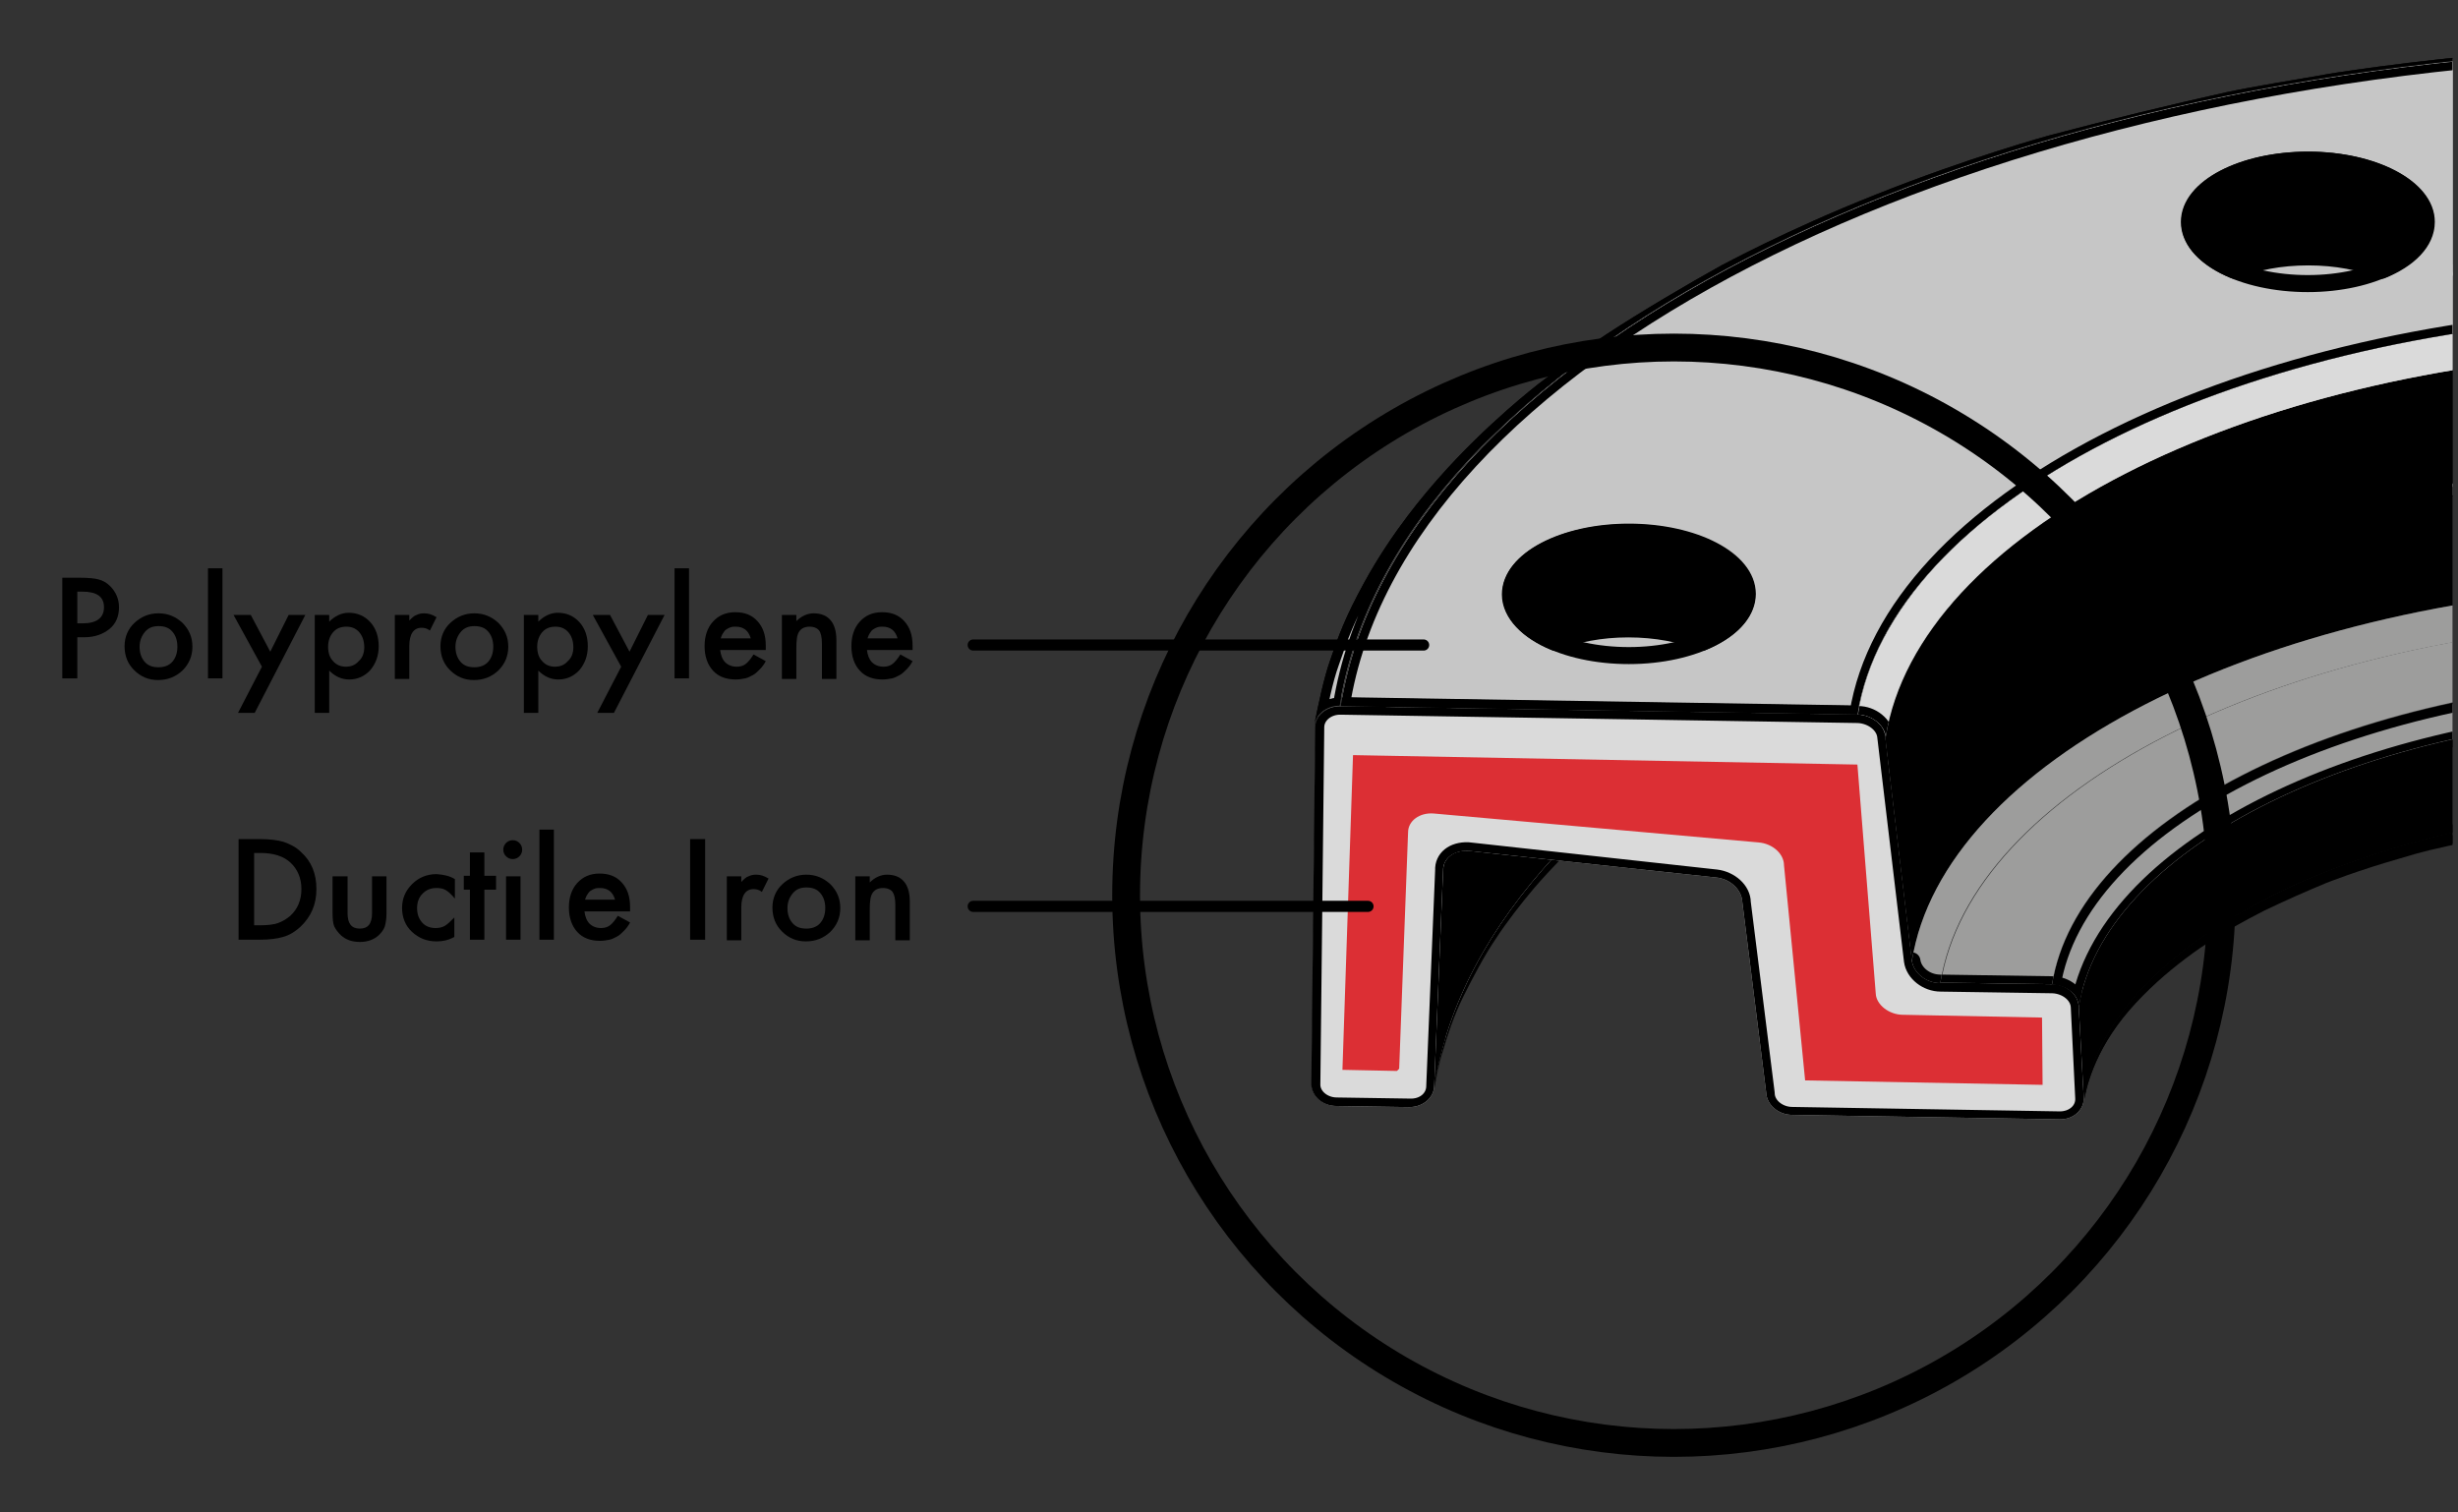 <?xml version="1.0" encoding="UTF-8" standalone="no"?>
<svg xmlns="http://www.w3.org/2000/svg" xmlns:xlink="http://www.w3.org/1999/xlink" xmlns:serif="http://www.serif.com/" width="100%" height="100%" viewBox="0 0 442 272" version="1.1" xml:space="preserve" style="fill-rule:evenodd;clip-rule:evenodd;stroke-linecap:round;stroke-linejoin:round;stroke-miterlimit:10;">
    <rect x="0" y="0" width="442" height="272" fill="#333333" stroke="none"/>
    <g id="Artboard1" transform="matrix(1,0,0,1,-153.951,-270.343)">
        <rect x="153.951" y="270.343" width="441.011" height="271.085" style="fill:none;"></rect>
        <clipPath id="_clip1">
            <rect x="153.951" y="270.343" width="441.011" height="271.085"></rect>
        </clipPath>
        <g clip-path="url(#_clip1)">
            <g transform="matrix(1,0,0,1,0.951,0.343)">
                <g>
                    <g>
                        <clipPath id="_clip2">
                            <path d="M644.6,354C638.7,354 632.8,354.1 626.8,354.4C513.2,359 420.2,406.8 410.9,465.3L410.9,465.9C411.3,463.8 411.8,461 412.5,458.9C413.2,456.5 414.5,452.5 416.2,449.1C417.8,445.9 420,441.7 422,438.8C423.8,436 426.6,432.4 428.8,429.8C431.8,426.3 436.1,421.9 439.5,418.7C442.3,416 446.5,412.8 449.5,410.4C453.2,407.4 462.2,401.3 468.8,397.6C478,392.4 497.3,381.6 531.2,371.7C535.6,370.4 541.6,368.8 546.2,367.7C550.7,366.6 556.8,365.4 561.3,364.4C566.1,363.4 572.4,362.4 577.2,361.6C585.8,360.1 591.4,359.5 610.1,357.7C610.2,357.7 624.7,356.4 644.2,356.3C660.3,356.3 671.5,357.1 677.5,357.5C694.3,358.7 709.2,361.2 709.3,361.2C714.1,362 720.4,363 725,364C733.4,365.9 744.5,368.6 752.7,370.9C752.8,370.9 765.6,374.5 780.9,380.9C791.8,385.5 800.5,390.3 804.7,392.7C814,398.1 820.8,403.2 824.9,406.6C833,413.3 838.5,419.5 840.6,422.2C842.8,425.1 845.8,429.1 847.6,432.3C848.7,434.2 850,436.8 850.9,438.8C851.6,440.2 852.3,442.1 852.8,443.5C853.9,446.1 854.8,449.7 855.3,452.4C855.8,455.1 856.2,458.7 856.4,461.4C856.3,456.8 855.5,452.2 854.3,447.6C839.2,392.8 750.5,354 644.6,354"></path>
                        </clipPath>
                        <g clip-path="url(#_clip2)">
                            <path d="M856.2,461.1C856,458.4 855.7,454.8 855.1,452.1C854.6,449.4 853.7,445.8 852.6,443.2C852,441.8 851.3,439.9 850.7,438.5C849.8,436.5 848.4,433.9 847.4,432C845.6,428.8 842.6,424.9 840.4,422C838.4,419.4 832.8,413.1 824.7,406.4C820.6,403 813.8,397.9 804.5,392.5C800.3,390.1 791.6,385.3 780.7,380.7C765.3,374.3 752.6,370.7 752.5,370.7C744.3,368.4 733.2,365.7 724.8,363.8C720.1,362.8 713.8,361.8 709.1,361C709,361 694.1,358.5 677.3,357.3C671.3,356.9 660.1,356 644,356.1C624.5,356.1 610,357.5 609.9,357.5C591.3,359.3 585.6,359.9 577,361.4C572.2,362.2 565.8,363.2 561.1,364.2C556.6,365.2 550.5,366.4 546,367.5C541.5,368.6 535.5,370.2 531,371.5C497,381.4 477.7,392.2 468.6,397.4C462,401.1 452.9,407.2 449.3,410.2C446.3,412.6 442.2,415.9 439.3,418.5C436,421.7 431.6,426 428.6,429.6C426.4,432.2 423.7,435.8 421.9,438.6C419.9,441.6 417.7,445.7 416.1,448.9C414.5,452.3 413.2,456.3 412.4,458.7C411.8,460.8 411.3,463.6 410.8,465.7L410.8,465.1C420.1,406.6 513.1,358.8 626.8,354.2C740.4,349.6 838.3,389.6 854,447.1C855.3,451.9 856,456.5 856.2,461.1" style="fill:white;fill-rule:nonzero;"></path>
                        </g>
                        <clipPath id="_clip3">
                            <path d="M644.6,354C638.7,354 632.8,354.1 626.8,354.4C513.2,359 420.2,406.8 410.9,465.3L410.9,465.9C411.3,463.8 411.8,461 412.5,458.9C413.2,456.5 414.5,452.5 416.2,449.1C417.8,445.9 420,441.7 422,438.8C423.8,436 426.6,432.4 428.8,429.8C431.8,426.3 436.1,421.9 439.5,418.7C442.3,416 446.5,412.8 449.5,410.4C453.2,407.4 462.2,401.3 468.8,397.6C478,392.4 497.3,381.6 531.2,371.7C535.6,370.4 541.6,368.8 546.2,367.7C550.7,366.6 556.8,365.4 561.3,364.4C566.1,363.4 572.4,362.4 577.2,361.6C585.8,360.1 591.4,359.5 610.1,357.7C610.2,357.7 624.7,356.4 644.2,356.3C660.3,356.3 671.5,357.1 677.5,357.5C694.3,358.7 709.2,361.2 709.3,361.2C714.1,362 720.4,363 725,364C733.4,365.9 744.5,368.6 752.7,370.9C752.8,370.9 765.6,374.5 780.9,380.9C791.8,385.5 800.5,390.3 804.7,392.7C814,398.1 820.8,403.2 824.9,406.6C833,413.3 838.5,419.5 840.6,422.2C842.8,425.1 845.8,429.1 847.6,432.3C848.7,434.2 850,436.8 850.9,438.8C851.6,440.2 852.3,442.1 852.8,443.5C853.9,446.1 854.8,449.7 855.3,452.4C855.8,455.1 856.2,458.7 856.4,461.4C856.3,456.8 855.5,452.2 854.3,447.6C839.2,392.8 750.5,354 644.6,354"></path>
                        </clipPath>
                        <g clip-path="url(#_clip3)">
                            <path d="M856.2,461.1C856,458.4 855.7,454.8 855.1,452.1C854.6,449.4 853.7,445.8 852.6,443.2C852,441.8 851.3,439.9 850.7,438.5C849.8,436.5 848.4,433.9 847.4,432C845.6,428.8 842.6,424.9 840.4,422C838.4,419.4 832.8,413.1 824.7,406.4C820.6,403 813.8,397.9 804.5,392.5C800.3,390.1 791.6,385.3 780.7,380.7C765.4,374.3 752.6,370.7 752.5,370.7C744.3,368.4 733.2,365.7 724.8,363.8C720.1,362.8 713.8,361.8 709.1,361C709,361 694.1,358.5 677.3,357.3C671.3,356.9 660.1,356 644,356.1C624.5,356.1 610,357.5 609.9,357.5C591.3,359.3 585.6,359.9 577,361.4C572.2,362.2 565.9,363.2 561.1,364.2C556.6,365.2 550.5,366.4 546,367.5C541.5,368.6 535.5,370.2 531,371.5C497,381.4 477.7,392.2 468.6,397.4C462,401.1 452.9,407.2 449.3,410.2C446.3,412.6 442.2,415.9 439.3,418.5C436,421.7 431.6,426 428.6,429.6C426.4,432.2 423.7,435.8 421.9,438.6C419.9,441.6 417.7,445.7 416.1,448.9C414.5,452.3 413.2,456.3 412.4,458.7C411.8,460.8 411.3,463.6 410.8,465.7L410.8,465.1" style="fill:none;fill-rule:nonzero;stroke:black;stroke-width:3.06px;"></path>
                        </g>
                    </g>
                    <g>
                        <clipPath id="_clip4">
                            <path d="M630.2,414.9C576.3,417.1 532.2,439.8 527.7,467.5L527.7,468.2C528.1,466 529.3,459.4 535.8,451.8C542.3,444.3 550.4,439.1 554.7,436.7C556.3,435.8 558.5,434.6 560.1,433.8C563.4,432.2 567.9,430.2 571.3,428.8C571.3,428.8 576.8,426.6 584.5,424.4C589.2,423 589.2,423 598.9,420.9C601.2,420.4 604.2,419.9 606.5,419.5C610.7,418.8 613.4,418.5 622.3,417.6C622.3,417.6 629.3,417 638.7,416.9C646,416.9 650.8,417.2 654.6,417.5C660.7,417.9 668.3,419 669.8,419.3C672,419.7 675.1,420.2 677.4,420.7C681.4,421.6 686.7,422.9 690.6,424C690.6,424 696.6,425.7 704,428.8C709.1,430.9 713.2,433.2 715.3,434.4C720.8,437.6 724.8,440.9 724.8,440.9C726.4,442.3 728.6,444.3 730.1,445.9C731.4,447.3 731.6,447.5 733.8,450.4C734.8,451.8 736.7,455.1 737.7,457.8C739,461.7 739.1,463.6 739.3,466.3C739.3,463.9 738.9,461.6 738.3,459.2C731.2,433.3 689.1,414.9 638.9,414.9C635.8,414.7 633,414.8 630.2,414.9"></path>
                        </clipPath>
                        <g clip-path="url(#_clip4)">
                            <path d="M739,466.1C738.9,463.4 738.7,461.5 737.4,457.6C736.5,454.9 734.6,451.6 733.6,450.2C731.4,447.3 731.2,447 729.9,445.7C728.4,444.1 726.2,442.2 724.6,440.7C724.6,440.7 720.7,437.4 715.1,434.2C713,433 708.8,430.7 703.8,428.6C696.5,425.5 690.5,423.9 690.4,423.8C686.5,422.7 681.2,421.4 677.2,420.5C675,420 671.9,419.5 669.7,419.1C668.1,418.8 660.6,417.8 654.5,417.3C650.7,417 645.9,416.7 638.5,416.7C629.2,416.7 622.2,417.4 622.2,417.4C613.3,418.3 610.6,418.5 606.4,419.3C604.1,419.7 601,420.2 598.8,420.7C589.1,422.8 589.1,422.8 584.4,424.2C576.8,426.4 571.3,428.6 571.2,428.6C567.9,430 563.4,432 560.1,433.6C558.5,434.4 556.3,435.6 554.7,436.5C550.4,438.9 542.3,444.1 535.9,451.6C529.4,459.2 528.2,465.8 527.8,468L527.8,467.3C532.2,439.5 576.4,416.9 630.3,414.7C684.2,412.5 730.7,431.5 738.1,458.8C738.6,461.4 739,463.8 739,466.1" style="fill-rule:nonzero;"></path>
                        </g>
                        <clipPath id="_clip5">
                            <path d="M630.2,414.9C576.3,417.1 532.2,439.8 527.7,467.5L527.7,468.2C528.1,466 529.3,459.4 535.8,451.8C542.3,444.3 550.4,439.1 554.7,436.7C556.3,435.8 558.5,434.6 560.1,433.8C563.4,432.2 567.9,430.2 571.3,428.8C571.3,428.8 576.8,426.6 584.5,424.4C589.2,423 589.2,423 598.9,420.9C601.2,420.4 604.2,419.9 606.5,419.5C610.7,418.8 613.4,418.5 622.3,417.6C622.3,417.6 629.3,417 638.7,416.9C646,416.9 650.8,417.2 654.6,417.5C660.7,417.9 668.3,419 669.8,419.3C672,419.7 675.1,420.2 677.4,420.7C681.4,421.6 686.7,422.9 690.6,424C690.6,424 696.6,425.7 704,428.8C709.1,430.9 713.2,433.2 715.3,434.4C720.8,437.6 724.8,440.9 724.8,440.9C726.4,442.3 728.6,444.3 730.1,445.9C731.4,447.3 731.6,447.5 733.8,450.4C734.8,451.8 736.7,455.1 737.7,457.8C739,461.7 739.1,463.6 739.3,466.3C739.3,463.9 738.9,461.6 738.3,459.2C731.2,433.3 689.1,414.9 638.9,414.9C635.8,414.7 633,414.8 630.2,414.9"></path>
                        </clipPath>
                        <g clip-path="url(#_clip5)">
                            <path d="M739,466.1C738.9,463.4 738.7,461.5 737.4,457.6C736.5,454.9 734.6,451.6 733.6,450.2C731.4,447.3 731.2,447 729.9,445.7C728.4,444.1 726.2,442.2 724.6,440.7C724.6,440.7 720.7,437.4 715.1,434.2C713,433 708.8,430.7 703.8,428.6C696.5,425.5 690.5,423.9 690.4,423.8C686.5,422.7 681.2,421.4 677.2,420.5C675,420 671.9,419.5 669.7,419.1C668.1,418.8 660.6,417.8 654.5,417.3C650.7,417 645.9,416.7 638.5,416.7C629.2,416.7 622.2,417.4 622.2,417.4C613.3,418.3 610.6,418.5 606.4,419.3C604.1,419.7 601,420.2 598.8,420.7C589.1,422.8 589.1,422.8 584.4,424.2C576.8,426.4 571.3,428.6 571.2,428.6C567.9,430 563.4,432 560.1,433.6C558.5,434.4 556.3,435.6 554.7,436.5C550.4,438.9 542.3,444.1 535.9,451.6C529.4,459.2 528.2,465.8 527.8,468L527.8,467.3" style="fill:none;fill-rule:nonzero;stroke:black;stroke-width:3.06px;"></path>
                        </g>
                    </g>
                    <g>
                        <clipPath id="_clip6">
                            <path d="M638,398.2C635.3,398.2 632.4,398.3 629.6,398.4C575.5,400.6 531.2,423.3 526.8,451.2L527.7,467.6C532.1,439.8 576.3,417.2 630.2,415C684.1,412.8 730.6,431.8 738,459.1C738.6,461.5 739,463.9 739,466.2L738.8,449.8C738.8,447.4 738.4,445 737.7,442.7C730.6,416.6 688.4,398.2 638,398.2"></path>
                        </clipPath>
                        <g clip-path="url(#_clip6)">
                            <path d="M738.8,449.7L739,466.1C739,463.7 738.6,461.4 738,459C730.5,431.7 684.1,412.7 630.2,414.9C576.3,417.1 532.2,439.8 527.7,467.5L526.8,451.1C531.2,423.2 575.5,400.5 629.6,398.3C683.7,396.1 730.3,415.2 737.7,442.5C738.4,445 738.7,447.4 738.8,449.7" style="fill-rule:nonzero;stroke:black;stroke-width:2.83px;stroke-linecap:butt;stroke-linejoin:miter;stroke-miterlimit:4;"></path>
                        </g>
                        <clipPath id="_clip7">
                            <path d="M638,398.2C635.3,398.2 632.4,398.3 629.6,398.4C575.5,400.6 531.2,423.3 526.8,451.2L527.7,467.6C532.1,439.8 576.3,417.2 630.2,415C684.1,412.8 730.6,431.8 738,459.1C738.6,461.5 739,463.9 739,466.2L738.8,449.8C738.8,447.4 738.4,445 737.7,442.7C730.6,416.6 688.4,398.2 638,398.2"></path>
                        </clipPath>
                        <g clip-path="url(#_clip7)">
                            <path d="M738.8,449.7L739,466.1M527.7,467.5L526.8,451.1" style="fill:none;fill-rule:nonzero;stroke:black;stroke-width:3.06px;"></path>
                        </g>
                    </g>
                    <g>
                        <clipPath id="_clip8">
                            <path d="M638.1,391.8C635.2,391.8 632.2,391.9 629.3,392C572.8,394.3 526.6,418 522,447.1C524.5,447.1 526.7,448.9 526.8,451.1C531.2,423.2 575.5,400.5 629.6,398.3C683.7,396.1 730.3,415.2 737.7,442.5C738.4,444.9 738.7,447.3 738.8,449.6C738.8,447.4 740.8,445.6 743.3,445.5C743.3,443 742.9,440.5 742.2,438C734.9,411.1 690.8,391.8 638.1,391.8"></path>
                        </clipPath>
                        <g clip-path="url(#_clip8)">
                            <path d="M743.3,445.7C740.8,445.8 738.7,447.6 738.8,449.8C738.8,447.4 738.4,445 737.7,442.7C730.2,415.3 683.6,396.3 629.6,398.5C575.5,400.7 531.2,423.4 526.8,451.3C526.7,449.2 524.5,447.3 522,447.3C526.6,418.2 572.8,394.5 629.3,392.2C685.8,389.9 734.4,409.8 742.3,438.4C742.9,440.7 743.3,443.2 743.3,445.7" style="fill:rgb(157,157,156);fill-rule:nonzero;"></path>
                        </g>
                        <clipPath id="_clip9">
                            <path d="M638.1,391.8C635.2,391.8 632.2,391.9 629.3,392C572.8,394.3 526.6,418 522,447.1C524.5,447.1 526.7,448.9 526.8,451.1C531.2,423.2 575.5,400.5 629.6,398.3C683.7,396.1 730.3,415.2 737.7,442.5C738.4,444.9 738.7,447.3 738.8,449.6C738.8,447.4 740.8,445.6 743.3,445.5C743.3,443 742.9,440.5 742.2,438C734.9,411.1 690.8,391.8 638.1,391.8"></path>
                        </clipPath>
                        <g clip-path="url(#_clip9)">
                            <path d="M743.3,445.7C740.8,445.8 738.7,447.6 738.8,449.8C738.8,447.4 738.4,445 737.7,442.7C730.2,415.3 683.6,396.3 629.6,398.5C575.5,400.7 531.2,423.4 526.8,451.3C526.7,449.2 524.5,447.3 522,447.3C526.6,418.2 572.8,394.5 629.3,392.2C685.8,389.9 734.4,409.8 742.3,438.4C742.9,440.7 743.3,443.2 743.3,445.7Z" style="fill:none;fill-rule:nonzero;stroke:black;stroke-width:3.06px;stroke-linecap:butt;stroke-linejoin:miter;stroke-miterlimit:4;"></path>
                        </g>
                        <clipPath id="_clip10">
                            <path d="M638.1,391.8C635.2,391.8 632.2,391.9 629.3,392C572.8,394.3 526.6,418 522,447.1C524.5,447.1 526.7,448.9 526.8,451.1C531.2,423.2 575.5,400.5 629.6,398.3C683.7,396.1 730.3,415.2 737.7,442.5C738.4,444.9 738.7,447.3 738.8,449.6C738.8,447.4 740.8,445.6 743.3,445.5C743.3,443 742.9,440.5 742.2,438C734.9,411.1 690.8,391.8 638.1,391.8"></path>
                        </clipPath>
                        <g clip-path="url(#_clip10)">
                            <path d="M526.8,451.1C526.7,448.9 524.5,447.1 522,447.1" style="fill:none;fill-rule:nonzero;stroke:black;stroke-width:3.06px;"></path>
                        </g>
                    </g>
                    <g>
                        <clipPath id="_clip11">
                            <path d="M855.9,456.5L855.9,456.3C855.8,456.3 855.9,456.4 855.9,456.5M855.8,456.3M855.8,456.3C855.8,456.2 855.8,456.2 855.8,456.3M855.8,456.2L855.8,456.2ZM643,316.8C637.2,316.8 631.4,316.9 625.5,317.2C513.5,321.7 421.7,368.8 412.5,426.6L410.9,465.3C420.2,406.8 513.2,359 626.8,354.4C740.4,349.8 838.3,389.8 854,447.3C854.8,450.3 855.4,453.2 855.7,456.2L851.3,417.9C850.9,414.9 850.3,411.9 849.5,408.9C834.9,355 747.5,316.8 643,316.8Z"></path>
                        </clipPath>
                        <g clip-path="url(#_clip11)">
                            <path d="M851.4,417.8L855.9,456.4C855.5,453.3 854.9,450.3 854.1,447.2C838.4,389.7 740.5,349.7 626.9,354.3C513.3,358.9 420.3,406.7 410.9,465.2L412.6,426.5C421.8,368.8 513.5,321.7 625.6,317.1C737.6,312.6 834.2,352 849.7,408.8C850.5,411.8 851.1,414.8 851.4,417.8" style="fill-rule:nonzero;"></path>
                        </g>
                        <clipPath id="_clip12">
                            <path d="M855.9,456.5L855.9,456.3C855.8,456.3 855.9,456.4 855.9,456.5M855.8,456.3M855.8,456.3C855.8,456.2 855.8,456.2 855.8,456.3M855.8,456.2L855.8,456.2ZM643,316.8C637.2,316.8 631.4,316.9 625.5,317.2C513.5,321.7 421.7,368.8 412.5,426.6L410.9,465.3C420.2,406.8 513.2,359 626.8,354.4C740.4,349.8 838.3,389.8 854,447.3C854.8,450.3 855.4,453.2 855.7,456.2L851.3,417.9C850.9,414.9 850.3,411.9 849.5,408.9C834.9,355 747.5,316.8 643,316.8Z"></path>
                        </clipPath>
                        <g clip-path="url(#_clip12)">
                            <path d="M851.4,417.8L855.8,456.4M410.9,465.3L412.6,426.5" style="fill:none;fill-rule:nonzero;stroke:black;stroke-width:3.06px;"></path>
                        </g>
                    </g>
                    <g>
                        <clipPath id="_clip13">
                            <path d="M851.7,422.4C851.7,421.5 851.6,420.6 851.6,419.7C851.6,420.6 851.7,421.5 851.7,422.4M609,316.1C591.2,317.5 577.1,319.9 577,319.9C572.3,320.7 566,321.7 561.3,322.7C552.6,324.6 541.1,327.4 532.6,329.7C532.5,329.7 519.2,333.4 504.3,339.3C489.5,345.2 479.4,350.7 479.3,350.8C473.5,354 465.8,358.6 460.2,362.2C456.8,364.4 452.6,367.7 449.4,370.2C449.3,370.3 440.9,376.7 433,385.7C428.1,391.3 424,397 420.9,402.7C417.8,408.3 416.7,411.4 415.2,415.7C414.1,418.7 413.4,422.8 412.7,426L412.7,426.6C421.9,368.9 513.7,321.8 625.7,317.2C737.7,312.7 834.3,352.1 849.8,408.9C850.8,412.5 851.4,416.2 851.8,419.8C851.4,415 850.6,411.4 849.7,408.1C847.8,400.7 844.1,393.6 842.4,390.9C839.6,386.4 835.8,380.2 827.3,371.7C810.8,355.4 788.8,344.8 783.6,342.5C780,340.9 775.4,338.7 771.7,337.3C764.6,334.6 754.9,331.3 747.6,328.9C745.7,328.3 733.3,324.7 719.5,322C710.7,320.3 698.9,318.6 690,317.4C685.3,316.8 679.1,316.3 674.4,315.9C665,315 654.9,314.9 642.3,314.7L641.2,314.7C637.4,314.7 624.8,314.8 609,316.1"></path>
                        </clipPath>
                        <g clip-path="url(#_clip13)">
                            <path d="M849.5,408.1C847.5,400.7 843.9,393.6 842.2,390.9C839.4,386.4 835.6,380.2 827,371.7C810.6,355.4 788.5,344.8 783.3,342.5C779.8,340.9 775.1,338.7 771.4,337.3C764.3,334.6 754.6,331.3 747.3,328.9C745.4,328.3 733,324.7 719.2,322C710.4,320.3 698.6,318.6 689.7,317.4C685,316.8 678.8,316.3 674.1,315.9C664.7,315 654.6,314.9 642,314.7C641.9,314.7 627.6,314.6 609,316C591.2,317.4 577.1,319.8 577,319.8C572.3,320.6 566,321.6 561.3,322.6C552.6,324.5 541.1,327.3 532.5,329.6C532.4,329.6 519.1,333.3 504.2,339.2C489.4,345.1 479.2,350.6 479.2,350.7C473.4,353.9 465.7,358.5 460.1,362.1C456.7,364.3 452.5,367.6 449.3,370.1C449.2,370.2 440.8,376.6 432.9,385.6C428,391.2 423.9,396.9 420.8,402.6C417.7,408.2 416.6,411.3 415.1,415.6C414,418.6 413.2,422.7 412.6,425.9L412.6,426.5C421.8,368.8 513.6,321.7 625.6,317.1C737.6,312.6 834.2,352 849.7,408.8C850.9,413.4 851.6,417.9 851.8,422.5C851.5,416.3 850.5,411.9 849.5,408.1" style="fill:white;fill-rule:nonzero;"></path>
                        </g>
                        <clipPath id="_clip14">
                            <path d="M851.7,422.4C851.7,421.5 851.6,420.6 851.6,419.7C851.6,420.6 851.7,421.5 851.7,422.4M609,316.1C591.2,317.5 577.1,319.9 577,319.9C572.3,320.7 566,321.7 561.3,322.7C552.6,324.6 541.1,327.4 532.6,329.7C532.5,329.7 519.2,333.4 504.3,339.3C489.5,345.2 479.4,350.7 479.3,350.8C473.5,354 465.8,358.6 460.2,362.2C456.8,364.4 452.6,367.7 449.4,370.2C449.3,370.3 440.9,376.7 433,385.7C428.1,391.3 424,397 420.9,402.7C417.8,408.3 416.7,411.4 415.2,415.7C414.1,418.7 413.4,422.8 412.7,426L412.7,426.6C421.9,368.9 513.7,321.8 625.7,317.2C737.7,312.7 834.3,352.1 849.8,408.9C850.8,412.5 851.4,416.2 851.8,419.8C851.4,415 850.6,411.4 849.7,408.1C847.8,400.7 844.1,393.6 842.4,390.9C839.6,386.4 835.8,380.2 827.3,371.7C810.8,355.4 788.8,344.8 783.6,342.5C780,340.9 775.4,338.7 771.7,337.3C764.6,334.6 754.9,331.3 747.6,328.9C745.7,328.3 733.3,324.7 719.5,322C710.7,320.3 698.9,318.6 690,317.4C685.3,316.8 679.1,316.3 674.4,315.9C665,315 654.9,314.9 642.3,314.7L641.2,314.7C637.4,314.7 624.8,314.8 609,316.1"></path>
                        </clipPath>
                        <g clip-path="url(#_clip14)">
                            <path d="M849.5,408C847.6,400.6 843.9,393.6 842.2,390.8C839.4,386.3 835.6,380.1 827,371.6C810.6,355.3 788.5,344.7 783.3,342.4C779.8,340.8 775.1,338.6 771.4,337.2C764.3,334.5 754.6,331.2 747.3,328.8C745.4,328.2 733,324.6 719.2,321.9C710.4,320.2 698.6,318.5 689.7,317.3C685,316.7 678.8,316.2 674.1,315.8C664.7,314.9 654.6,314.8 642,314.6C641.9,314.6 627.6,314.5 609,315.9C591.1,317.3 577.1,319.7 577,319.7C572.3,320.5 566,321.5 561.3,322.5C552.6,324.4 541.1,327.2 532.6,329.5C532.5,329.5 519.2,333.2 504.3,339.1C489.5,345 479.4,350.5 479.2,350.6C473.4,353.9 465.7,358.4 460.2,362C456.8,364.2 452.6,367.5 449.4,370C449.3,370.1 440.9,376.5 433,385.5C428.1,391.1 424,396.8 420.9,402.5C417.8,408.1 416.7,411.2 415.2,415.5C414.1,418.5 413.4,422.6 412.7,425.8L412.7,426.4M851.7,422.4C851.5,416.2 850.5,411.8 849.5,408" style="fill:none;fill-rule:nonzero;stroke:black;stroke-width:3.06px;"></path>
                        </g>
                    </g>
                    <g>
                        <clipPath id="_clip15">
                            <path d="M394,397C391.5,397 389.5,398.7 389.5,400.8L388.8,464.9C388.8,467.1 390.8,468.9 393.3,468.9L406.4,469.1C408.9,469.1 410.9,467.4 410.9,465.2L412.5,426.5C412.5,424.5 414.2,423 416.9,423L461.5,427.8C464.1,428 466.2,430 466.3,432.2L470.6,466.5C470.7,468.7 472.8,470.5 475.3,470.5L523.3,471.3C525.8,471.4 527.8,469.6 527.7,467.4L526.8,451C526.7,448.8 524.5,447 522,447L501.9,446.7C499.4,446.7 497.1,444.9 496.8,442.7L492,402.4C491.8,400.2 489.5,398.4 487,398.4L394,397"></path>
                        </clipPath>
                        <g clip-path="url(#_clip15)">
                            <path d="M527.7,467.5C527.8,469.7 525.9,471.4 523.4,471.4L475.3,470.6C472.8,470.6 470.6,468.8 470.6,466.6L466.3,432.3C466.3,430.1 464.1,428.2 461.6,427.9L417,423C414.3,422.9 412.5,424.4 412.6,426.5L411,465.3C411,467.5 409.1,469.2 406.5,469.1L393.4,468.9C390.9,468.9 388.8,467.1 388.9,464.9L389.6,400.8C389.6,398.6 391.7,396.9 394.2,397L487.1,398.5C489.6,398.5 491.9,400.3 492.1,402.5L496.9,442.8C497.2,445 499.5,446.8 502,446.8L522.1,447.1C524.6,447.2 526.8,448.9 526.9,451.1" style="fill:rgb(218,218,218);fill-rule:nonzero;"></path>
                        </g>
                        <clipPath id="_clip16">
                            <path d="M394,397C391.5,397 389.5,398.7 389.5,400.8L388.8,464.9C388.8,467.1 390.8,468.9 393.3,468.9L406.4,469.1C408.9,469.1 410.9,467.4 410.9,465.2L412.5,426.5C412.5,424.5 414.2,423 416.9,423L461.5,427.8C464.1,428 466.2,430 466.3,432.2L470.6,466.5C470.7,468.7 472.8,470.5 475.3,470.5L523.3,471.3C525.8,471.4 527.8,469.6 527.7,467.4L526.8,451C526.7,448.8 524.5,447 522,447L501.9,446.7C499.4,446.7 497.1,444.9 496.8,442.7L492,402.4C491.8,400.2 489.5,398.4 487,398.4L394,397"></path>
                        </clipPath>
                        <g clip-path="url(#_clip16)">
                            <path d="M527.7,467.5C527.8,469.7 525.9,471.4 523.4,471.4L475.3,470.6C472.8,470.6 470.6,468.8 470.6,466.6L466.3,432.3C466.3,430.1 464.1,428.2 461.6,427.9L417,423C414.3,422.9 412.5,424.4 412.6,426.5L411,465.3C411,467.5 409.1,469.2 406.5,469.1L393.4,468.9C390.9,468.9 388.8,467.1 388.9,464.9L389.6,400.8C389.6,398.6 391.7,396.9 394.2,397L487.1,398.5C489.6,398.6 491.9,400.3 492.1,402.5L496.9,442.8C497.2,445 499.5,446.8 502,446.8L522.1,447.1C524.6,447.2 526.8,448.9 526.9,451.1L527.7,467.5Z" style="fill:none;fill-rule:nonzero;stroke:black;stroke-width:3.06px;"></path>
                        </g>
                    </g>
                    <g>
                        <clipPath id="_clip17">
                            <path d="M638,333C634.3,333 630.6,333.1 626.9,333.2C556,336.1 497.9,365.9 492,402.5L496.8,442.8C502.5,407.1 559.2,378 628.5,375.2C697.7,372.4 757.4,396.8 767,431.8C768,435.6 768.4,439.4 768.2,443.2L770.1,402.9C770.3,399 769.9,395.1 768.8,391.2C759.5,357.2 704.1,333 638,333"></path>
                        </clipPath>
                        <g clip-path="url(#_clip17)">
                            <path d="M770.1,403L768.2,443.3C768.4,439.5 768,435.7 767,431.9C757.4,396.8 697.8,372.4 628.5,375.2C559.3,378 502.6,407.1 496.9,442.8L492.1,402.5C497.9,365.9 556,336.1 627,333.2C698,330.3 759.1,355.3 768.9,391.2C769.9,395.2 770.3,399.1 770.1,403" style="fill-rule:nonzero;"></path>
                        </g>
                        <clipPath id="_clip18">
                            <path d="M638,333C634.3,333 630.6,333.1 626.9,333.2C556,336.1 497.9,365.9 492,402.5L496.8,442.8C502.5,407.1 559.2,378 628.5,375.2C697.7,372.4 757.4,396.8 767,431.8C768,435.6 768.4,439.4 768.2,443.2L770.1,402.9C770.3,399 769.9,395.1 768.8,391.2C759.5,357.2 704.1,333 638,333"></path>
                        </clipPath>
                        <g clip-path="url(#_clip18)">
                            <path d="M770.2,403L768.3,443.3M496.8,442.8L492,402.5" style="fill:none;fill-rule:nonzero;stroke:black;stroke-width:3.06px;"></path>
                        </g>
                    </g>
                    <g>
                        <path id="SVGID_00000132054088141526439580000003820304641201328827_" d="M626.7,326.8C553.2,329.8 493.1,360.7 487.1,398.5C489.6,398.6 491.9,400.4 492.1,402.5C498,365.9 556,336.1 627,333.2C698,330.3 759.1,355.3 768.9,391.2C770,395.1 770.8,398.7 770.6,402.5C770.7,400.3 772.5,398.9 775,398.9C775.2,394.9 774.8,390.8 773.6,386.8C764,351.6 706.6,326.5 638.2,326.5C634.3,326.5 630.5,326.6 626.7,326.8" style="fill:rgb(198,198,198);fill-rule:nonzero;"></path>
                        <clipPath id="_clip19">
                            <path d="M626.7,326.8C553.2,329.8 493.1,360.7 487.1,398.5C489.6,398.6 491.9,400.4 492.1,402.5C498,365.9 556,336.1 627,333.2C698,330.3 759.1,355.3 768.9,391.2C770,395.1 770.8,398.7 770.6,402.5C770.7,400.3 772.5,398.9 775,398.9C775.2,394.9 774.8,390.8 773.6,386.8C764,351.6 706.6,326.5 638.2,326.5C634.3,326.5 630.5,326.6 626.7,326.8"></path>
                        </clipPath>
                        <g clip-path="url(#_clip19)">
                            <path d="M774.9,399C772.4,399 770.2,400.8 770.1,403C770.3,399.1 769.9,395.2 768.8,391.3C759,355.4 697.8,330.4 626.9,333.2C556,336.1 497.8,365.9 492,402.5C491.8,400.3 489.5,398.5 487,398.5C493,360.7 553.2,329.8 626.6,326.8C700.1,323.8 763.4,349.7 773.5,386.9C774.7,390.9 775.1,395 774.9,399" style="fill:rgb(218,218,218);fill-rule:nonzero;"></path>
                        </g>
                        <clipPath id="_clip20">
                            <path d="M626.7,326.8C553.2,329.8 493.1,360.7 487.1,398.5C489.6,398.6 491.9,400.4 492.1,402.5C498,365.9 556,336.1 627,333.2C698,330.3 759.1,355.3 768.9,391.2C770,395.1 770.8,398.7 770.6,402.5C770.7,400.3 772.5,398.9 775,398.9C775.2,394.9 774.8,390.8 773.6,386.8C764,351.6 706.6,326.5 638.2,326.5C634.3,326.5 630.5,326.6 626.7,326.8"></path>
                        </clipPath>
                        <g clip-path="url(#_clip20)">
                            <path d="M492.1,402.5C491.8,400.3 489.6,398.5 487.1,398.5" style="fill:none;fill-rule:nonzero;stroke:black;stroke-width:3.06px;"></path>
                        </g>
                    </g>
                    <g>
                        <clipPath id="_clip21">
                            <path d="M628.8,381.6C562,384.3 507.4,412.4 501.9,446.7L522,447C526.6,417.9 572.8,394.2 629.3,391.9C685.8,389.6 734.4,409.5 742.3,438.1C750.1,466.7 714.6,494.8 659.9,503.4L664.9,513.3C729.6,503.1 771.5,469.9 762.3,436.1C753.6,404.1 701.5,381.3 639.2,381.3C635.7,381.4 632.2,381.5 628.8,381.6"></path>
                        </clipPath>
                        <g clip-path="url(#_clip21)">
                            <path d="M664.8,513.4L659.9,503.5C714.6,494.9 750.1,466.8 742.3,438.2C734.5,409.6 685.9,389.7 629.4,392C572.9,394.3 526.7,418 522.1,447.1L502,446.8C507.5,412.4 562.1,384.4 628.9,381.6C695.7,378.9 753.2,402.4 762.4,436.2C771.5,470 729.5,503.3 664.8,513.4" style="fill:rgb(157,157,156);fill-rule:nonzero;"></path>
                        </g>
                        <clipPath id="_clip22">
                            <path d="M628.8,381.6C562,384.3 507.4,412.4 501.9,446.7L522,447C526.6,417.9 572.8,394.2 629.3,391.9C685.8,389.6 734.4,409.5 742.3,438.1C750.1,466.7 714.6,494.8 659.9,503.4L664.9,513.3C729.6,503.1 771.5,469.9 762.3,436.1C753.6,404.1 701.5,381.3 639.2,381.3C635.7,381.4 632.2,381.5 628.8,381.6"></path>
                        </clipPath>
                        <g clip-path="url(#_clip22)">
                            <path d="M664.8,513.4L659.9,503.5M522,447.1L501.9,446.8" style="fill:none;fill-rule:nonzero;stroke:black;stroke-width:3.06px;"></path>
                        </g>
                    </g>
                    <g>
                        <path id="SVGID_00000011748140050277495200000005690263743688848018_" d="M639.3,375C635.7,375 632.1,375.1 628.5,375.2C559.2,378 502.5,407.1 496.8,442.8C497.1,445 499.4,446.8 501.9,446.8C507.3,412.4 562,384.4 628.8,381.7C695.5,379 753,402.5 762.3,436.3C771.5,470.1 729.6,503.3 664.9,513.5C665.1,514 665.3,514.2 665.5,514.1C674.6,512.7 681,511.2 685.1,510.2C695.3,507.7 703,505 703,504.9C705.3,504.1 708.4,503 710.7,502C713.4,500.9 716.8,499.5 719.4,498.3C723.2,496.4 728.4,493.8 732.1,491.6C734.3,490.3 737.2,488.4 739.3,487C749.8,479.8 756.8,471.5 759.3,467.7C760.2,466.4 761.4,464.6 762.1,463.2C763.1,461.3 764.5,458.8 765.2,456.8C766.5,453.3 766.7,452.8 767.4,449.7C767.8,447.8 768,445.3 768.2,443.4C768.4,439.6 768,435.8 767,432C757.9,398.6 703.8,375 639.3,375" style="fill:rgb(157,157,156);fill-rule:nonzero;"></path>
                        <clipPath id="_clip23">
                            <path d="M639.3,375C635.7,375 632.1,375.1 628.5,375.2C559.2,378 502.5,407.1 496.8,442.8C497.1,445 499.4,446.8 501.9,446.8C507.3,412.4 562,384.4 628.8,381.7C695.5,379 753,402.5 762.3,436.3C771.5,470.1 729.6,503.3 664.9,513.5C665.1,514 665.3,514.2 665.5,514.1C674.6,512.7 681,511.2 685.1,510.2C695.3,507.7 703,505 703,504.9C705.3,504.1 708.4,503 710.7,502C713.4,500.9 716.8,499.5 719.4,498.3C723.2,496.4 728.4,493.8 732.1,491.6C734.3,490.3 737.2,488.4 739.3,487C749.8,479.8 756.8,471.5 759.3,467.7C760.2,466.4 761.4,464.6 762.1,463.2C763.1,461.3 764.5,458.8 765.2,456.8C766.5,453.3 766.7,452.8 767.4,449.7C767.8,447.8 768,445.3 768.2,443.4C768.4,439.6 768,435.8 767,432C757.9,398.6 703.8,375 639.3,375"></path>
                        </clipPath>
                        <g clip-path="url(#_clip23)">
                            <path d="M768.2,443.3C768.1,445.2 767.8,447.8 767.4,449.6C766.7,452.8 766.5,453.3 765.2,456.7C764.5,458.7 763.1,461.2 762.1,463.1C761.3,464.5 760.1,466.2 759.3,467.6C756.8,471.4 749.7,479.7 739.3,486.9C737.2,488.4 734.3,490.3 732.1,491.6C728.4,493.7 723.3,496.4 719.4,498.3C716.8,499.6 713.3,501 710.7,502C708.4,502.9 705.3,504 703,504.9C703,504.9 695.3,507.7 685.1,510.2C681,511.2 674.5,512.7 665.5,514.1C665.3,514.1 665.1,513.9 664.9,513.5M501.9,446.8C499.3,446.8 497.1,445 496.8,442.8" style="fill:none;fill-rule:nonzero;stroke:black;stroke-width:3.06px;"></path>
                        </g>
                    </g>
                    <g>
                        <path id="SVGID_00000012446724895621980150000006037331492283750029_" d="M642.9,278.5C636.6,278.5 630.4,278.6 624,278.9C503.1,283.8 404,334.6 394.1,397L487,398.5C493,360.7 553.2,329.8 626.6,326.8C700.1,323.8 763.4,349.7 773.5,386.9C783.7,424.1 737.5,460.7 666.3,471.9L689.3,517.8C806.6,499.4 882.6,439.1 865.9,377.9C850,319.8 755.6,278.5 642.9,278.5" style="fill:rgb(198,198,198);fill-rule:nonzero;"></path>
                        <clipPath id="_clip24">
                            <path d="M642.9,278.5C636.6,278.5 630.4,278.6 624,278.9C503.1,283.8 404,334.6 394.1,397L487,398.5C493,360.7 553.2,329.8 626.6,326.8C700.1,323.8 763.4,349.7 773.5,386.9C783.7,424.1 737.5,460.7 666.3,471.9L689.3,517.8C806.6,499.4 882.6,439.1 865.9,377.9C850,319.8 755.6,278.5 642.9,278.5"></path>
                        </clipPath>
                        <g clip-path="url(#_clip24)">
                            <path d="M689.4,517.7L666.4,471.8C737.6,460.6 783.8,424 773.6,386.8C763.4,349.6 700.1,323.7 626.7,326.7C553.2,329.7 493.1,360.6 487.1,398.4L394.2,396.9C404,334.7 503,283.8 624,278.9C745,274 849.1,316.6 865.9,377.8C882.6,439.1 806.6,499.3 689.4,517.7" style="fill:rgb(218,218,218);fill-rule:nonzero;"></path>
                        </g>
                        <clipPath id="_clip25">
                            <path d="M642.9,278.5C636.6,278.5 630.4,278.6 624,278.9C503.1,283.8 404,334.6 394.1,397L487,398.5C493,360.7 553.2,329.8 626.6,326.8C700.1,323.8 763.4,349.7 773.5,386.9C783.7,424.1 737.5,460.7 666.3,471.9L689.3,517.8C806.6,499.4 882.6,439.1 865.9,377.9C850,319.8 755.6,278.5 642.9,278.5"></path>
                        </clipPath>
                        <g clip-path="url(#_clip25)">
                            <path d="M689.4,517.7L666.4,471.8C737.6,460.6 783.8,424 773.6,386.8C763.4,349.6 700.1,323.7 626.7,326.7C553.2,329.7 493.1,360.6 487.1,398.4L394.2,396.9C404,334.7 503,283.8 624,278.9C745,274 849.1,316.6 865.9,377.8C882.6,439.1 806.6,499.3 689.4,517.7Z" style="fill:rgb(198,198,198);fill-rule:nonzero;stroke:black;stroke-width:3.06px;stroke-linecap:butt;stroke-linejoin:miter;stroke-miterlimit:4;"></path>
                        </g>
                        <clipPath id="_clip26">
                            <path d="M642.9,278.5C636.6,278.5 630.4,278.6 624,278.9C503.1,283.8 404,334.6 394.1,397L487,398.5C493,360.7 553.2,329.8 626.6,326.8C700.1,323.8 763.4,349.7 773.5,386.9C783.7,424.1 737.5,460.7 666.3,471.9L689.3,517.8C806.6,499.4 882.6,439.1 865.9,377.9C850,319.8 755.6,278.5 642.9,278.5"></path>
                        </clipPath>
                        <g clip-path="url(#_clip26)">
                            <path d="M689.4,517.7L666.4,471.8M487,398.5L394.1,397" style="fill:rgb(218,218,218);fill-rule:nonzero;stroke:black;stroke-width:3.06px;"></path>
                        </g>
                    </g>
                    <g>
                        <clipPath id="_clip27">
                            <path d="M389.5,400.3L389.5,400C389.6,400.1 389.5,400.2 389.5,400.3M641,277.8C636.9,277.8 623.1,277.9 605.8,279.3C586.2,280.9 570.7,283.4 570.6,283.5C565.4,284.4 558.5,285.5 553.3,286.6C543.8,288.7 531.1,291.8 521.7,294.3C521.6,294.3 506.8,298.4 490.3,305C473.9,311.5 462.7,317.7 462.6,317.7C456.3,321.2 448,326.1 441.9,330.1C438.1,332.6 433.3,336.3 429.7,339C429.6,339.1 420.4,346.1 411.6,356.1C409.6,358.4 403.5,365.3 398.3,374.8C394.9,381 393.7,384.3 392.1,389C391,392.2 390.1,396.6 389.4,400C389.9,398.2 391.7,396.9 393.9,396.9C403.8,334.6 502.9,283.7 623.8,278.8C744.8,273.9 848.9,316.5 865.7,377.7C882.5,438.9 806.4,499.2 689.1,517.6C689.7,518.8 690.3,521.7 690.4,523.9C802.3,506.3 877.4,451.4 872.6,393.2C872,386.7 871,383 870.4,380.5C868.5,373.4 864.8,365.5 862.1,361.1C858.2,354.8 854.3,348.9 845.3,340.1C841.5,336.4 836.1,331.9 831.9,328.7C828.5,326 823.5,322.9 819.9,320.4C815.2,317.3 803.6,311 797.3,308.1C793.4,306.4 788.2,303.9 784.2,302.4C776.3,299.5 765.8,295.8 757.8,293.3C754.6,292.3 740.6,288.4 726.8,285.7C717.1,283.8 704.2,281.9 694.4,280.6C689.3,279.9 682.4,279.5 677.2,279C666.8,278 655.2,277.9 641.9,277.7L641,277.7L641,277.8Z"></path>
                        </clipPath>
                        <g clip-path="url(#_clip27)">
                            <path d="M870.7,380.7C868.8,373.6 865.1,365.7 862.4,361.3C858.5,355.1 854.5,349.2 845.6,340.3C841.8,336.6 836.4,332.1 832.2,328.9C828.8,326.2 823.8,323.1 820.2,320.6C815.5,317.5 803.9,311.2 797.6,308.3C793.7,306.5 788.5,304.1 784.5,302.6C776.6,299.7 766.1,296 758.1,293.5C754.9,292.5 740.9,288.6 727.1,285.9C717.4,284 704.5,282.1 694.7,280.8C689.6,280.1 682.7,279.6 677.5,279.2C667.1,278.2 655.5,278.1 642.1,277.9C642,277.9 626.3,277.8 605.8,279.4C586.2,281 570.7,283.5 570.6,283.6C565.4,284.5 558.4,285.6 553.3,286.7C543.8,288.8 531.1,291.9 521.7,294.4C521.6,294.4 506.8,298.5 490.3,305.1C474,311.6 462.7,317.8 462.7,317.8C456.4,321.3 448.1,326.2 442,330.2C438.2,332.7 433.5,336.4 429.9,339.1C429.8,339.2 420.6,346.2 411.8,356.2C409.8,358.5 403.7,365.4 398.5,374.9C395.1,381.1 393.9,384.4 392.3,389.1C391.1,392.4 390.2,397 389.6,400.4C389.9,398.5 391.8,397 394.2,397C404.1,334.7 503.2,283.8 624.1,278.9C745.1,274 849.2,316.6 866,377.9C882.8,439.1 806.7,499.4 689.5,517.8C690.1,519 690.7,521.9 690.8,524.1C802.7,506.5 877.8,451.6 873,393.5C872.3,386.9 871.3,383.2 870.7,380.7" style="fill:rgb(198,198,198);fill-rule:nonzero;"></path>
                        </g>
                        <clipPath id="_clip28">
                            <path d="M389.5,400.3L389.5,400C389.6,400.1 389.5,400.2 389.5,400.3M641,277.8C636.9,277.8 623.1,277.9 605.8,279.3C586.2,280.9 570.7,283.4 570.6,283.5C565.4,284.4 558.5,285.5 553.3,286.6C543.8,288.7 531.1,291.8 521.7,294.3C521.6,294.3 506.8,298.4 490.3,305C473.9,311.5 462.7,317.7 462.6,317.7C456.3,321.2 448,326.1 441.9,330.1C438.1,332.6 433.3,336.3 429.7,339C429.6,339.1 420.4,346.1 411.6,356.1C409.6,358.4 403.5,365.3 398.3,374.8C394.9,381 393.7,384.3 392.1,389C391,392.2 390.1,396.6 389.4,400C389.9,398.2 391.7,396.9 393.9,396.9C403.8,334.6 502.9,283.7 623.8,278.8C744.8,273.9 848.9,316.5 865.7,377.7C882.5,438.9 806.4,499.2 689.1,517.6C689.7,518.8 690.3,521.7 690.4,523.9C802.3,506.3 877.4,451.4 872.6,393.2C872,386.7 871,383 870.4,380.5C868.5,373.4 864.8,365.5 862.1,361.1C858.2,354.8 854.3,348.9 845.3,340.1C841.5,336.4 836.1,331.9 831.9,328.7C828.5,326 823.5,322.9 819.9,320.4C815.2,317.3 803.6,311 797.3,308.1C793.4,306.4 788.2,303.9 784.2,302.4C776.3,299.5 765.8,295.8 757.8,293.3C754.6,292.3 740.6,288.4 726.8,285.7C717.1,283.8 704.2,281.9 694.4,280.6C689.3,279.9 682.4,279.5 677.2,279C666.8,278 655.2,277.9 641.9,277.7L641,277.7L641,277.8Z"></path>
                        </clipPath>
                        <g clip-path="url(#_clip28)">
                            <path d="M870.7,380.7C868.8,373.6 865.1,365.7 862.4,361.3C858.5,355.1 854.5,349.2 845.6,340.3C841.8,336.6 836.4,332.1 832.2,328.9C828.8,326.2 823.8,323.1 820.2,320.6C815.5,317.5 803.9,311.2 797.6,308.3C793.7,306.5 788.5,304.1 784.5,302.6C776.6,299.7 766.1,296 758.1,293.5C754.9,292.5 740.9,288.6 727.1,285.9C717.4,284 704.5,282.1 694.7,280.8C689.6,280.1 682.7,279.6 677.5,279.2C667.1,278.2 655.5,278.1 642.1,277.9C642,277.9 626.3,277.8 605.8,279.4C586.2,281 570.7,283.5 570.6,283.6C565.4,284.5 558.4,285.6 553.3,286.7C543.8,288.8 531.1,291.9 521.7,294.4C521.6,294.4 506.8,298.5 490.3,305.1C474,311.6 462.7,317.8 462.7,317.8C456.4,321.3 448.1,326.2 442,330.2C438.2,332.7 433.5,336.4 429.9,339.1C429.8,339.2 420.6,346.2 411.8,356.2C409.8,358.5 403.7,365.4 398.5,374.9C395.1,381.1 393.9,384.4 392.3,389.1C391.1,392.4 390.2,397 389.6,400.4C389.9,398.5 391.8,397 394.2,397C404.1,334.7 503.2,283.8 624.1,278.9C745.1,274 849.2,316.6 866,377.9C882.8,439.1 806.7,499.4 689.5,517.8C690.1,519 690.7,521.9 690.8,524.1C802.7,506.5 877.8,451.6 873,393.5C872.3,386.9 871.3,383.2 870.7,380.7Z" style="fill:none;fill-rule:nonzero;stroke:black;stroke-width:3.06px;stroke-linecap:butt;stroke-linejoin:miter;stroke-miterlimit:4;"></path>
                        </g>
                        <clipPath id="_clip29">
                            <path d="M389.5,400.3L389.5,400C389.6,400.1 389.5,400.2 389.5,400.3M641,277.8C636.9,277.8 623.1,277.9 605.8,279.3C586.2,280.9 570.7,283.4 570.6,283.5C565.4,284.4 558.5,285.5 553.3,286.6C543.8,288.7 531.1,291.8 521.7,294.3C521.6,294.3 506.8,298.4 490.3,305C473.9,311.5 462.7,317.7 462.6,317.7C456.3,321.2 448,326.1 441.9,330.1C438.1,332.6 433.3,336.3 429.7,339C429.6,339.1 420.4,346.1 411.6,356.1C409.6,358.4 403.5,365.3 398.3,374.8C394.9,381 393.7,384.3 392.1,389C391,392.2 390.1,396.6 389.4,400C389.9,398.2 391.7,396.9 393.9,396.9C403.8,334.6 502.9,283.7 623.8,278.8C744.8,273.9 848.9,316.5 865.7,377.7C882.5,438.9 806.4,499.2 689.1,517.6C689.7,518.8 690.3,521.7 690.4,523.9C802.3,506.3 877.4,451.4 872.6,393.2C872,386.7 871,383 870.4,380.5C868.5,373.4 864.8,365.5 862.1,361.1C858.2,354.8 854.3,348.9 845.3,340.1C841.5,336.4 836.1,331.9 831.9,328.7C828.5,326 823.5,322.9 819.9,320.4C815.2,317.3 803.6,311 797.3,308.1C793.4,306.4 788.2,303.9 784.2,302.4C776.3,299.5 765.8,295.8 757.8,293.3C754.6,292.3 740.6,288.4 726.8,285.7C717.1,283.8 704.2,281.9 694.4,280.6C689.3,279.9 682.4,279.5 677.2,279C666.8,278 655.2,277.9 641.9,277.7L641,277.7L641,277.8Z"></path>
                        </clipPath>
                        <g clip-path="url(#_clip29)">
                            <path d="M870.7,380.7C868.8,373.6 865.1,365.7 862.3,361.3C858.5,355 854.5,349.2 845.5,340.3C841.7,336.6 836.3,332.1 832.1,328.9C828.7,326.2 823.7,323.1 820.1,320.6C815.4,317.5 803.8,311.2 797.5,308.3C793.6,306.5 788.4,304.1 784.4,302.6C776.5,299.7 766,296 758,293.5C754.8,292.5 740.8,288.6 727,285.9C717.3,284 704.3,282.1 694.6,280.8C689.4,280.1 682.6,279.6 677.4,279.2C667,278.2 655.4,278.1 642,277.9C641.9,277.9 626.2,277.8 605.7,279.4C586.1,281 570.6,283.5 570.5,283.6C565.3,284.5 558.3,285.6 553.2,286.7C543.7,288.8 531,291.9 521.6,294.4C521.5,294.4 506.7,298.5 490.2,305.1C473.9,311.6 462.6,317.8 462.5,317.8C456.2,321.3 447.9,326.2 441.8,330.2C438,332.7 433.3,336.4 429.7,339.1C429.6,339.2 420.4,346.2 411.6,356.2C409.6,358.5 403.5,365.4 398.3,374.9C394.9,381.1 393.7,384.4 392.1,389.1C390.9,392.4 390,397 389.4,400.4C389.7,398.5 391.6,397 394,397M689.4,517.7C690,518.9 690.6,521.8 690.7,524M872.9,393.4C872.3,386.9 871.3,383.2 870.7,380.7" style="fill:none;fill-rule:nonzero;stroke:black;stroke-width:3.06px;"></path>
                        </g>
                    </g>
                    <g>
                        <path d="M445.9,387.9C457.7,387.9 467.2,382.9 467.2,376.8C467.2,370.7 457.7,365.7 445.9,365.7C434.2,365.7 424.7,370.7 424.7,376.8C424.6,383 434.2,387.9 445.9,387.9Z" style="fill:none;fill-rule:nonzero;stroke:black;stroke-width:3.06px;"></path>
                        <path d="M432.6,385.5C436.2,384 440.8,383.1 445.9,383.1C450.9,383.1 455.5,384 459.1,385.5C464,383.5 467.1,380.4 467.1,376.8C467.1,370.7 457.6,365.7 445.9,365.7C434.1,365.7 424.6,370.7 424.6,376.8C424.6,380.4 427.7,383.5 432.6,385.5" style="fill-rule:nonzero;"></path>
                        <path d="M432.6,385.5C436.3,384 440.8,383.1 445.8,383.1C450.8,383.1 455.4,384 459.1,385.5C464,383.5 467.1,380.4 467.1,376.9C467.1,370.8 457.6,365.8 445.8,365.8C434.1,365.8 424.6,370.8 424.6,376.9C424.6,380.3 427.7,383.5 432.6,385.5ZM568,321C579.7,321 589.2,316 589.2,309.9C589.2,303.8 579.7,298.8 568,298.8C556.2,298.8 546.7,303.8 546.7,309.9C546.7,316.1 556.3,321 568,321Z" style="fill:none;fill-rule:nonzero;stroke:black;stroke-width:3.06px;"></path>
                        <path d="M554.8,318.6C558.5,317.1 563,316.2 568.1,316.2C573.1,316.2 577.7,317.1 581.3,318.6C586.2,316.6 589.3,313.5 589.3,309.9C589.3,303.8 579.8,298.8 568.1,298.8C556.3,298.8 546.8,303.8 546.8,309.9C546.7,313.4 549.9,316.6 554.8,318.6" style="fill-rule:nonzero;"></path>
                        <path d="M554.8,318.6C558.5,317.1 563,316.2 568.1,316.2C573.1,316.2 577.7,317.1 581.3,318.6C586.2,316.6 589.3,313.5 589.3,309.9C589.3,303.8 579.8,298.8 568.1,298.8C556.3,298.8 546.8,303.8 546.8,309.9C546.7,313.4 549.9,316.6 554.8,318.6ZM724.6,323C736.3,323 745.8,318 745.8,311.9C745.8,305.8 736.3,300.8 724.6,300.8C712.8,300.8 703.3,305.8 703.3,311.9C703.3,318.1 712.8,323 724.6,323Z" style="fill:none;fill-rule:nonzero;stroke:black;stroke-width:3.06px;"></path>
                    </g>
                    <path d="M394.4,462.4L404.2,462.6L404.6,462.2L406.2,419.7C406.2,417.6 408.3,416.1 410.8,416.3L469.2,421.5C471.8,421.7 473.8,423.6 473.8,425.6L477.6,464.3L520.3,465.1L520.2,453L495.2,452.5C492.7,452.5 490.4,450.7 490.3,448.7L487,407.5L396.3,405.8" style="fill:rgb(220,47,52);fill-rule:nonzero;"></path>
                </g>
                <circle cx="454" cy="431" r="98.5" style="fill:none;stroke:black;stroke-width:5px;stroke-linecap:butt;stroke-linejoin:miter;"></circle>
            </g>
            <g transform="matrix(1,0,0,1,0.951,0.343)">
                <path d="M166.9,384.6L166.9,392L164.2,392L164.2,373.9L167.3,373.9C168.8,373.9 170,374 170.7,374.2C171.5,374.4 172.2,374.8 172.8,375.4C173.8,376.4 174.4,377.7 174.4,379.2C174.4,380.9 173.8,382.2 172.7,383.1C171.6,384 170.1,384.6 168.2,384.6L166.9,384.6ZM166.9,382.1L167.9,382.1C170.4,382.1 171.7,381.1 171.7,379.2C171.7,377.3 170.4,376.4 167.8,376.4L166.9,376.4L166.9,382.1Z" style="fill-rule:nonzero;"></path>
                <path d="M175.4,386.2C175.4,384.6 176,383.1 177.2,382C178.4,380.9 179.8,380.3 181.5,380.3C183.2,380.3 184.6,380.9 185.8,382C187,383.2 187.6,384.6 187.6,386.3C187.6,388 187,389.4 185.8,390.6C184.6,391.7 183.2,392.3 181.4,392.3C179.7,392.3 178.3,391.7 177.1,390.5C176,389.4 175.4,388 175.4,386.2ZM178.1,386.3C178.1,387.4 178.4,388.3 179,389C179.6,389.7 180.4,390 181.5,390C182.5,390 183.4,389.7 184,389C184.6,388.3 184.9,387.4 184.9,386.3C184.9,385.2 184.6,384.3 184,383.6C183.4,382.9 182.6,382.6 181.5,382.6C180.5,382.6 179.7,382.9 179.1,383.6C178.5,384.3 178.1,385.2 178.1,386.3Z" style="fill-rule:nonzero;"></path>
                <rect x="190.4" y="372.2" width="2.6" height="19.8" style="fill-rule:nonzero;"></rect>
                <path d="M200.1,389.9L195,380.6L198.1,380.6L201.6,387.2L204.9,380.6L207.9,380.6L198.8,398.2L195.8,398.2L200.1,389.9Z" style="fill-rule:nonzero;"></path>
                <path d="M212.2,398.2L209.6,398.2L209.6,380.6L212.2,380.6L212.2,381.8C213.2,380.8 214.4,380.2 215.7,380.2C217.3,380.2 218.6,380.8 219.6,381.9C220.6,383 221.1,384.5 221.1,386.2C221.1,387.9 220.6,389.3 219.6,390.5C218.6,391.6 217.3,392.2 215.8,392.2C214.5,392.2 213.3,391.7 212.2,390.6L212.2,398.2ZM218.5,386.4C218.5,385.3 218.2,384.4 217.6,383.7C217,383 216.2,382.7 215.3,382.7C214.3,382.7 213.5,383 212.9,383.7C212.3,384.4 212,385.3 212,386.3C212,387.4 212.3,388.3 212.9,388.9C213.5,389.6 214.3,389.9 215.2,389.9C216.1,389.9 216.9,389.6 217.5,388.9C218.2,388.3 218.5,387.4 218.5,386.4Z" style="fill-rule:nonzero;"></path>
                <path d="M224,380.6L226.6,380.6L226.6,381.6C227.1,381.1 227.5,380.7 227.9,380.6C228.3,380.4 228.7,380.3 229.3,380.3C230,380.3 230.7,380.5 231.5,381L230.3,383.4C229.8,383 229.3,382.9 228.8,382.9C227.4,382.9 226.6,384 226.6,386.2L226.6,392.1L224,392.1L224,380.6Z" style="fill-rule:nonzero;"></path>
                <path d="M232.2,386.2C232.2,384.6 232.8,383.1 234,382C235.2,380.9 236.6,380.3 238.3,380.3C240,380.3 241.4,380.9 242.6,382C243.8,383.2 244.4,384.6 244.4,386.3C244.4,388 243.8,389.4 242.6,390.6C241.4,391.7 240,392.3 238.2,392.3C236.5,392.3 235.1,391.7 233.9,390.5C232.8,389.4 232.2,388 232.2,386.2ZM234.9,386.3C234.9,387.4 235.2,388.3 235.8,389C236.4,389.7 237.2,390 238.3,390C239.3,390 240.2,389.7 240.8,389C241.4,388.3 241.7,387.4 241.7,386.3C241.7,385.2 241.4,384.3 240.8,383.6C240.2,382.9 239.4,382.6 238.3,382.6C237.3,382.6 236.5,382.9 235.9,383.6C235.3,384.3 234.9,385.2 234.9,386.3Z" style="fill-rule:nonzero;"></path>
                <path d="M249.8,398.2L247.2,398.2L247.2,380.6L249.8,380.6L249.8,381.8C250.8,380.8 252,380.2 253.3,380.2C254.9,380.2 256.2,380.8 257.2,381.9C258.2,383 258.7,384.5 258.7,386.2C258.7,387.9 258.2,389.3 257.2,390.5C256.2,391.6 254.9,392.2 253.4,392.2C252.1,392.2 250.9,391.7 249.8,390.6L249.8,398.2ZM256.1,386.4C256.1,385.3 255.8,384.4 255.2,383.7C254.6,383 253.8,382.7 252.9,382.7C251.9,382.7 251.1,383 250.5,383.7C249.9,384.4 249.6,385.3 249.6,386.3C249.6,387.4 249.9,388.3 250.5,388.9C251.1,389.6 251.9,389.9 252.8,389.9C253.7,389.9 254.5,389.6 255.1,388.9C255.8,388.3 256.1,387.4 256.1,386.4Z" style="fill-rule:nonzero;"></path>
                <path d="M264.7,389.9L259.6,380.6L262.7,380.6L266.2,387.2L269.5,380.6L272.5,380.6L263.4,398.2L260.4,398.2L264.7,389.9Z" style="fill-rule:nonzero;"></path>
                <rect x="274.3" y="372.2" width="2.6" height="19.8" style="fill-rule:nonzero;"></rect>
                <path d="M290.7,386.9L282.5,386.9C282.6,387.8 282.9,388.6 283.4,389.1C283.9,389.6 284.6,389.9 285.5,389.9C286.2,389.9 286.7,389.7 287.1,389.4C287.5,389.1 288,388.5 288.5,387.7L290.7,388.9C290.4,389.5 290,390 289.6,390.4C289.2,390.8 288.8,391.2 288.4,391.4C288,391.6 287.5,391.9 287,392C286.5,392.1 285.9,392.2 285.3,392.2C283.6,392.2 282.2,391.7 281.2,390.6C280.2,389.5 279.7,388 279.7,386.2C279.7,384.4 280.2,382.9 281.2,381.8C282.2,380.7 283.5,380.1 285.2,380.1C286.9,380.1 288.2,380.6 289.2,381.7C290.2,382.8 290.7,384.2 290.7,386.1L290.7,386.9ZM288,384.8C287.6,383.4 286.7,382.7 285.3,382.7C285,382.7 284.7,382.7 284.4,382.8C284.1,382.9 283.9,383 283.6,383.2C283.3,383.4 283.2,383.6 283,383.9C282.8,384.2 282.7,384.5 282.6,384.8L288,384.8Z" style="fill-rule:nonzero;"></path>
                <path d="M293.6,380.6L296.2,380.6L296.2,381.7C297.1,380.8 298.2,380.3 299.3,380.3C300.6,380.3 301.7,380.7 302.4,381.6C303,382.3 303.4,383.5 303.4,385.1L303.4,392.1L300.8,392.1L300.8,385.7C300.8,384.6 300.6,383.8 300.3,383.4C300,383 299.4,382.7 298.6,382.7C297.7,382.7 297.1,383 296.7,383.6C296.3,384.2 296.2,385.2 296.2,386.6L296.2,392.1L293.6,392.1L293.6,380.6Z" style="fill-rule:nonzero;"></path>
                <path d="M317.1,386.9L308.9,386.9C309,387.8 309.3,388.6 309.8,389.1C310.3,389.6 311,389.9 311.9,389.9C312.6,389.9 313.1,389.7 313.5,389.4C313.9,389.1 314.4,388.5 314.9,387.7L317.1,388.9C316.8,389.5 316.4,390 316,390.4C315.6,390.8 315.2,391.2 314.8,391.4C314.4,391.6 313.9,391.9 313.4,392C312.9,392.1 312.3,392.2 311.7,392.2C310,392.2 308.6,391.7 307.6,390.6C306.6,389.5 306.1,388 306.1,386.2C306.1,384.4 306.6,382.9 307.6,381.8C308.6,380.7 309.9,380.1 311.6,380.1C313.3,380.1 314.6,380.6 315.6,381.7C316.6,382.8 317.1,384.2 317.1,386.1L317.1,386.9ZM314.4,384.8C314,383.4 313.1,382.7 311.7,382.7C311.4,382.7 311.1,382.7 310.8,382.8C310.5,382.9 310.3,383 310,383.2C309.7,383.4 309.6,383.6 309.4,383.9C309.2,384.2 309.1,384.5 309,384.8L314.4,384.8Z" style="fill-rule:nonzero;"></path>
            </g>
            <g transform="matrix(1,0,0,1,0.951,0.343)">
                <path d="M195.9,439L195.9,420.9L199.7,420.9C201.5,420.9 203,421.1 204,421.4C205.1,421.8 206.2,422.3 207.1,423.2C209,424.9 209.9,427.1 209.9,429.9C209.9,432.7 208.9,434.9 207,436.7C206,437.6 205,438.2 203.9,438.5C202.9,438.8 201.5,439 199.6,439L195.9,439ZM198.7,436.4L199.9,436.4C201.1,436.4 202.1,436.3 203,436C203.8,435.7 204.5,435.3 205.2,434.7C206.5,433.5 207.2,431.9 207.2,429.9C207.2,427.9 206.5,426.3 205.2,425.1C204,424 202.2,423.4 199.9,423.4L198.7,423.4L198.7,436.4Z" style="fill-rule:nonzero;"></path>
                <path d="M215.5,427.6L215.5,434.2C215.5,436.1 216.2,437 217.7,437C219.2,437 219.9,436.1 219.9,434.2L219.9,427.6L222.5,427.6L222.5,434.2C222.5,435.1 222.4,435.9 222.2,436.6C222,437.2 221.6,437.7 221.1,438.2C220.2,439 219.1,439.4 217.7,439.4C216.3,439.4 215.2,439 214.3,438.2C213.8,437.7 213.4,437.2 213.1,436.6C212.9,436.1 212.8,435.3 212.8,434.2L212.8,427.6L215.5,427.6Z" style="fill-rule:nonzero;"></path>
                <path d="M234.8,428.1L234.8,431.6C234.2,430.9 233.7,430.4 233.2,430.1C232.7,429.8 232.2,429.7 231.5,429.7C230.5,429.7 229.7,430 229,430.7C228.3,431.4 228,432.3 228,433.3C228,434.4 228.3,435.2 228.9,435.9C229.5,436.6 230.4,436.9 231.3,436.9C231.9,436.9 232.5,436.8 233,436.5C233.5,436.2 234,435.7 234.7,435L234.7,438.5C233.6,439.1 232.6,439.3 231.5,439.3C229.7,439.3 228.3,438.7 227.1,437.6C225.9,436.5 225.3,435 225.3,433.3C225.3,431.6 225.9,430.2 227.1,429C228.3,427.8 229.8,427.2 231.5,427.2C232.8,427.3 233.8,427.5 234.8,428.1Z" style="fill-rule:nonzero;"></path>
                <path d="M240.1,430L240.1,439L237.5,439L237.5,430L236.4,430L236.4,427.5L237.5,427.5L237.5,423.3L240.1,423.3L240.1,427.5L242.2,427.5L242.2,430L240.1,430Z" style="fill-rule:nonzero;"></path>
                <path d="M243.5,422.8C243.5,422.3 243.7,421.9 244,421.6C244.3,421.3 244.7,421.1 245.2,421.1C245.7,421.1 246.1,421.3 246.4,421.6C246.7,421.9 246.9,422.3 246.9,422.8C246.9,423.3 246.7,423.7 246.4,424C246.1,424.3 245.7,424.5 245.2,424.5C244.7,424.5 244.3,424.3 244,424C243.7,423.7 243.5,423.3 243.5,422.8ZM246.6,427.6L246.6,439L244,439L244,427.6L246.6,427.6Z" style="fill-rule:nonzero;"></path>
                <rect x="250" y="419.2" width="2.6" height="19.8" style="fill-rule:nonzero;"></rect>
                <path d="M266.3,433.9L258.1,433.9C258.2,434.8 258.5,435.6 259,436.1C259.5,436.6 260.2,436.9 261.1,436.9C261.8,436.9 262.3,436.7 262.7,436.4C263.1,436.1 263.6,435.5 264.1,434.7L266.3,435.9C266,436.5 265.6,437 265.2,437.4C264.8,437.8 264.4,438.2 264,438.4C263.6,438.6 263.1,438.9 262.6,439C262.1,439.1 261.5,439.2 260.9,439.2C259.2,439.2 257.8,438.7 256.8,437.6C255.8,436.5 255.3,435 255.3,433.2C255.3,431.4 255.8,429.9 256.8,428.8C257.8,427.7 259.1,427.1 260.8,427.1C262.5,427.1 263.8,427.6 264.8,428.7C265.8,429.8 266.3,431.2 266.3,433.1L266.3,433.9ZM263.6,431.8C263.2,430.4 262.3,429.7 260.9,429.7C260.6,429.7 260.3,429.7 260,429.8C259.7,429.9 259.5,430 259.2,430.2C258.9,430.4 258.8,430.6 258.6,430.9C258.4,431.2 258.3,431.5 258.2,431.8L263.6,431.8Z" style="fill-rule:nonzero;"></path>
                <rect x="277.1" y="420.9" width="2.7" height="18.1" style="fill-rule:nonzero;"></rect>
                <path d="M283.7,427.6L286.3,427.6L286.3,428.6C286.8,428.1 287.2,427.7 287.6,427.6C288,427.4 288.4,427.3 289,427.3C289.7,427.3 290.4,427.5 291.2,428L290,430.4C289.5,430 289,429.9 288.5,429.9C287.1,429.9 286.3,431 286.3,433.2L286.3,439.1L283.7,439.1L283.7,427.6Z" style="fill-rule:nonzero;"></path>
                <path d="M291.9,433.2C291.9,431.6 292.5,430.1 293.7,429C294.9,427.9 296.3,427.3 298,427.3C299.7,427.3 301.1,427.9 302.3,429C303.5,430.2 304.1,431.6 304.1,433.3C304.1,435 303.5,436.4 302.3,437.6C301.1,438.7 299.7,439.3 297.9,439.3C296.2,439.3 294.8,438.7 293.6,437.5C292.5,436.4 291.9,435 291.9,433.2ZM294.6,433.3C294.6,434.4 294.9,435.3 295.5,436C296.1,436.7 296.9,437 298,437C299,437 299.9,436.7 300.5,436C301.1,435.3 301.4,434.4 301.4,433.3C301.4,432.2 301.1,431.3 300.5,430.6C299.9,429.9 299.1,429.6 298,429.6C297,429.6 296.2,429.9 295.6,430.6C295,431.3 294.6,432.2 294.6,433.3Z" style="fill-rule:nonzero;"></path>
                <path d="M306.8,427.6L309.4,427.6L309.4,428.7C310.3,427.8 311.4,427.3 312.5,427.3C313.8,427.3 314.9,427.7 315.6,428.6C316.2,429.3 316.6,430.5 316.6,432.1L316.6,439.1L314,439.1L314,432.7C314,431.6 313.8,430.8 313.5,430.4C313.2,430 312.6,429.7 311.8,429.7C310.9,429.7 310.3,430 309.9,430.6C309.5,431.2 309.4,432.2 309.4,433.6L309.4,439.1L306.8,439.1L306.8,427.6Z" style="fill-rule:nonzero;"></path>
            </g>
            <g transform="matrix(1,0,0,1,0.951,0.343)">
                <path d="M328,386L409,386" style="fill:none;fill-rule:nonzero;stroke:black;stroke-width:2px;stroke-linecap:butt;stroke-linejoin:miter;"></path>
            </g>
            <g transform="matrix(1,0,0,1,0.951,0.343)">
                <path d="M328,433L399,433" style="fill:none;fill-rule:nonzero;stroke:black;stroke-width:2px;stroke-linecap:butt;stroke-linejoin:miter;"></path>
            </g>
        </g>
    </g>
</svg>
